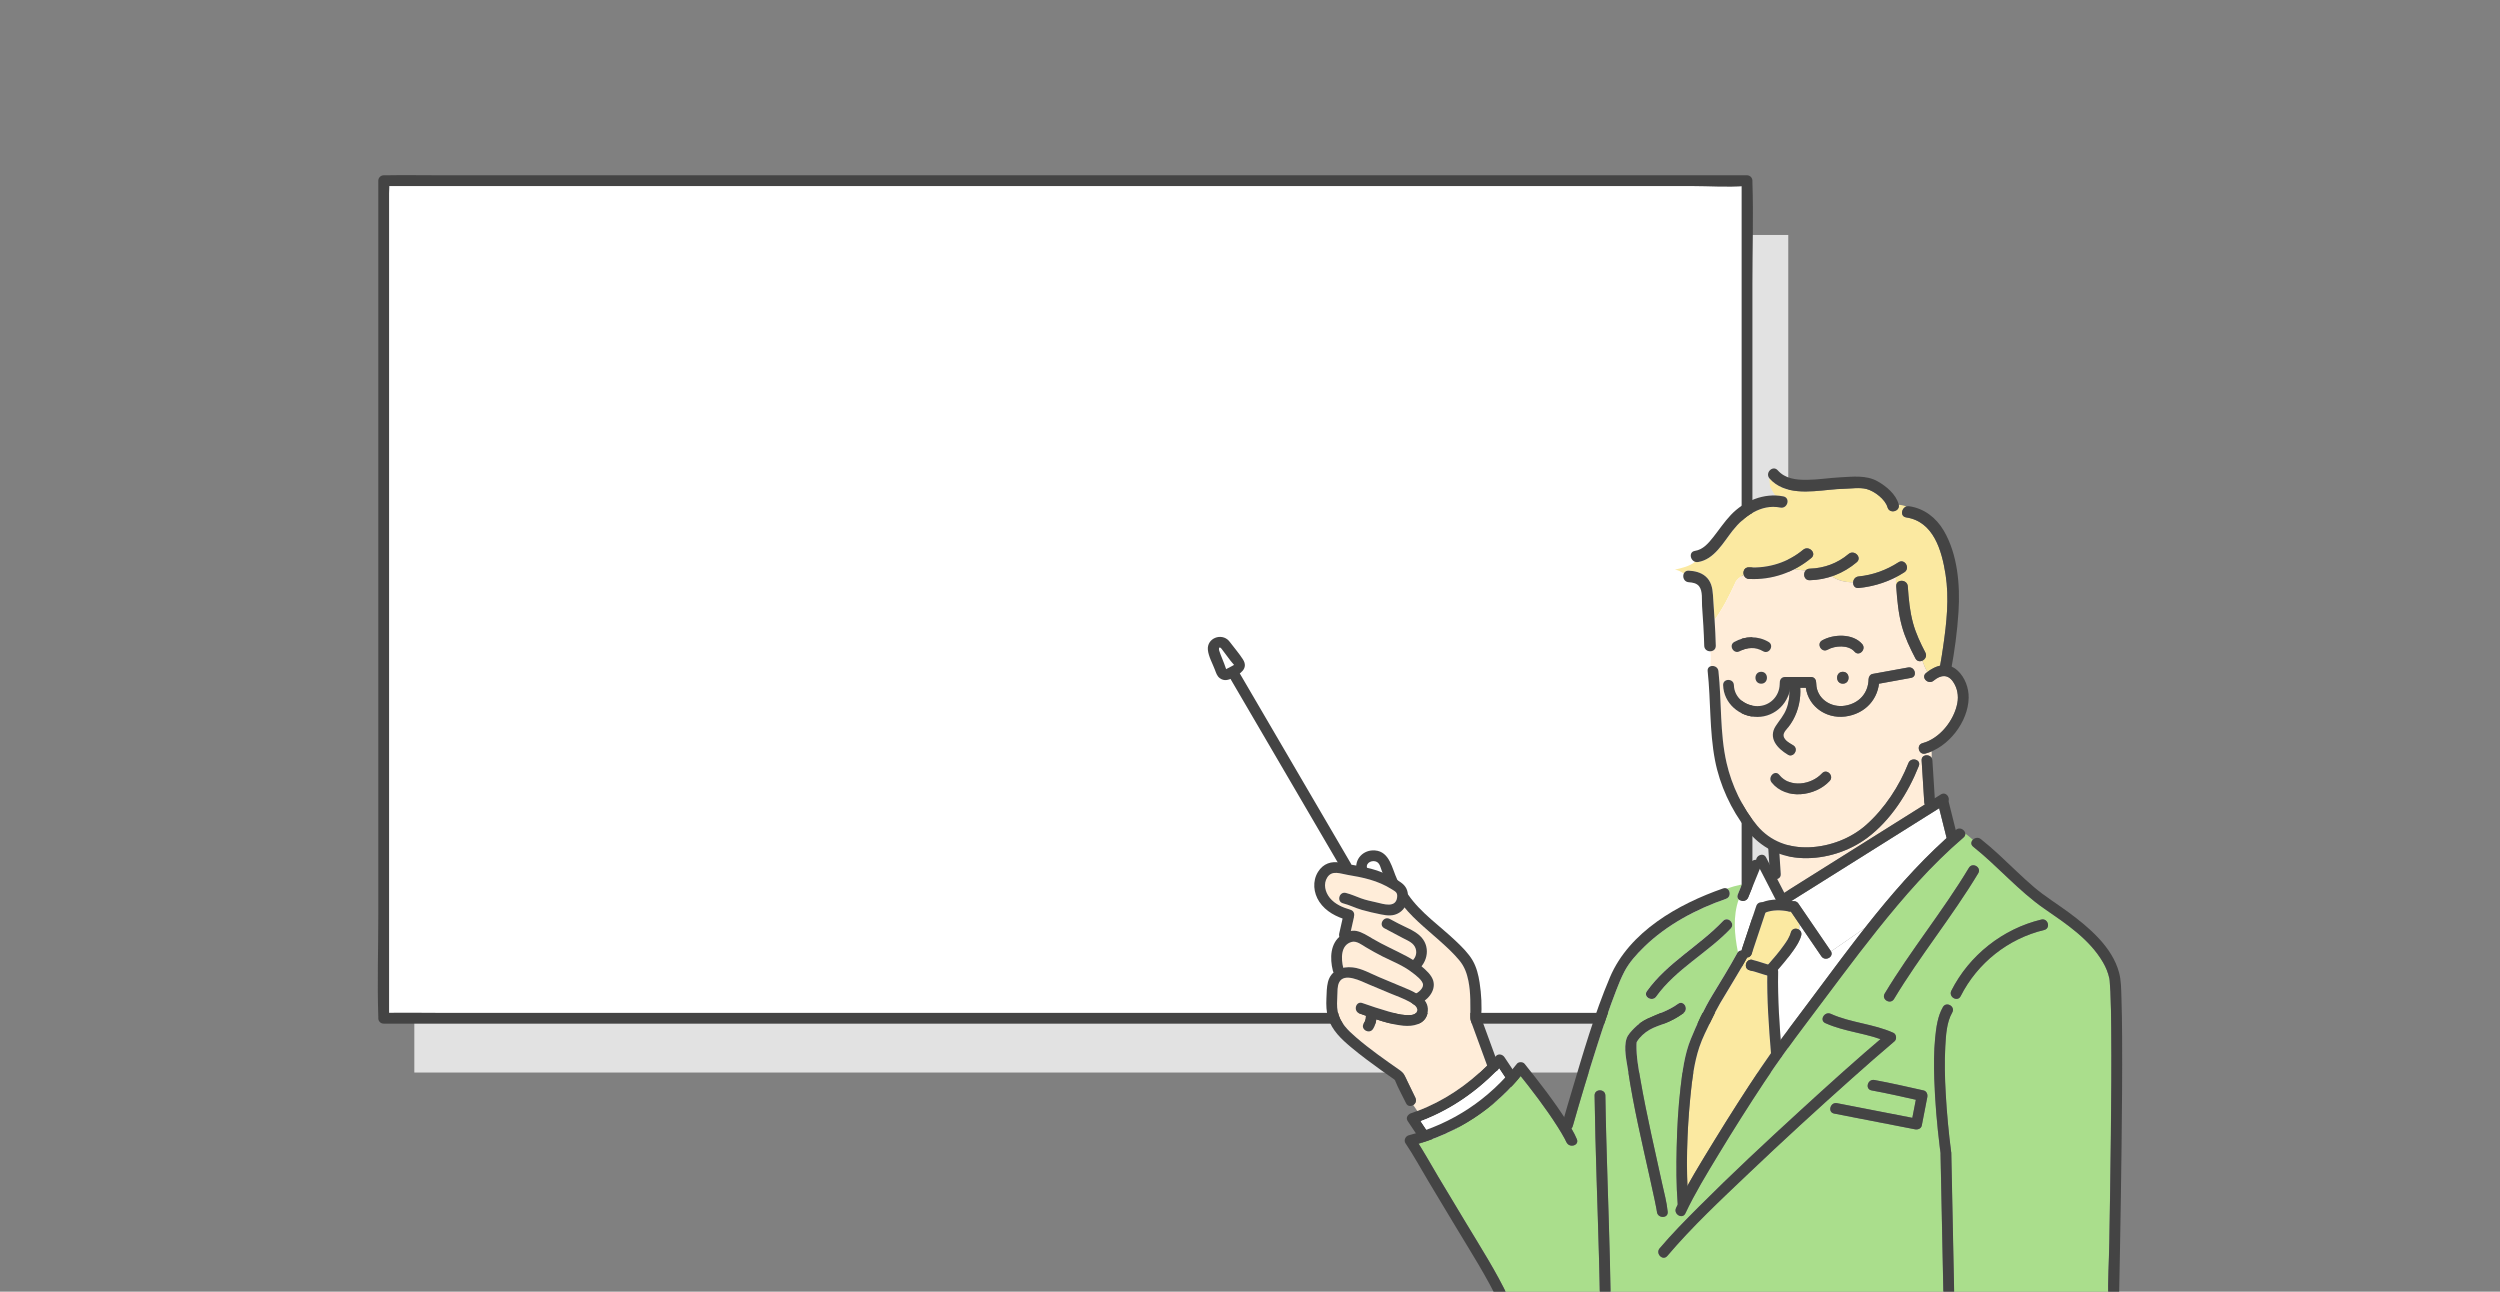 <svg width="300" height="155" viewBox="0 0 300 155" fill="none" xmlns="http://www.w3.org/2000/svg">
<rect x="0" y="0" width="300" height="155" fill="#808080" stroke="none"/>
<g clip-path="url(#clip0_736_24209)">
<path d="M214.592 28.196H49.719V128.705H214.592V28.196Z" fill="#E2E2E2"/>
<path d="M209.648 21.681H46.047V122.189H209.648V21.681Z" fill="white"/>
<path d="M46.042 122.837H203.002C205.121 122.837 207.246 122.877 209.365 122.837C209.458 122.835 209.55 122.837 209.643 122.837C209.993 122.837 210.29 122.54 210.29 122.189V34.039C210.29 29.984 210.424 25.904 210.29 21.849C210.289 21.793 210.29 21.736 210.29 21.68C210.29 21.33 209.994 21.032 209.643 21.032H52.683C50.563 21.034 48.44 20.993 46.321 21.034C46.228 21.035 46.136 21.034 46.042 21.034C45.692 21.034 45.395 21.33 45.395 21.681V31.677C45.395 39.68 45.395 47.681 45.395 55.684C45.395 65.364 45.395 75.046 45.395 84.726V109.829C45.395 113.885 45.262 117.965 45.395 122.02C45.397 122.076 45.395 122.132 45.395 122.189C45.395 123.022 46.69 123.024 46.69 122.189V112.193C46.69 104.191 46.69 96.189 46.69 88.186C46.69 78.506 46.69 68.824 46.69 59.144V23.195C46.69 22.764 46.753 22.276 46.69 21.849C46.682 21.795 46.69 21.735 46.69 21.68L46.042 22.327H203.002C205.098 22.327 207.274 22.498 209.365 22.327C209.457 22.319 209.551 22.327 209.643 22.327L208.996 21.68V120.674C208.996 121.105 208.932 121.593 208.996 122.02C209.004 122.074 208.996 122.134 208.996 122.189L209.643 121.542H52.683C50.564 121.542 48.44 121.502 46.321 121.542C46.228 121.543 46.136 121.542 46.042 121.542C45.21 121.542 45.208 122.837 46.042 122.837Z" fill="#444444"/>
<path d="M169.492 134.212L172.024 138.005L182.506 130.975L179.974 127.182C177.144 130.356 173.491 132.902 169.492 134.212Z" fill="white"/>
<path d="M168.931 134.539C169.775 135.804 170.619 137.067 171.463 138.332C171.648 138.609 172.044 138.768 172.348 138.564C175.406 136.513 178.462 134.463 181.52 132.412C181.958 132.12 182.394 131.826 182.831 131.533C183.108 131.347 183.268 130.953 183.063 130.648C182.219 129.383 181.375 128.119 180.531 126.855C180.312 126.527 179.809 126.396 179.515 126.724C176.741 129.81 173.271 132.271 169.318 133.589C168.531 133.85 168.869 135.102 169.662 134.837C173.824 133.45 177.506 130.892 180.43 127.639L179.414 127.508C180.258 128.773 181.102 130.037 181.946 131.301L182.178 130.416C179.12 132.466 176.064 134.517 173.006 136.567C172.569 136.86 172.132 137.154 171.695 137.446L172.58 137.678C171.736 136.413 170.892 135.15 170.048 133.885C169.587 133.195 168.466 133.843 168.931 134.539Z" fill="#444444"/>
<path d="M167.381 129.587C167.328 129.471 167.335 129.524 167.381 129.587V129.587Z" fill="#444444"/>
<path d="M167.525 129.682C167.495 129.682 167.444 129.648 167.391 129.606C167.423 129.645 167.47 129.683 167.525 129.682Z" fill="#444444"/>
<path d="M169.442 116.688C168.374 115.859 167.085 115.368 165.886 114.767C165.212 114.429 164.557 114.058 163.908 113.675C163.427 113.39 162.787 112.876 162.211 113.029C160.845 113.39 160.922 115.06 161.187 116.137C161.552 116.059 161.945 116.045 162.341 116.089C163.42 116.211 164.487 116.835 165.479 117.25C166.54 117.695 167.602 118.139 168.663 118.585C169.076 118.758 169.533 118.956 169.952 119.204C170.332 118.996 170.763 118.58 170.76 118.187C170.758 117.65 169.831 116.99 169.442 116.688Z" fill="#FFEDD9"/>
<path d="M214.9 109.388C214.826 109.398 214.747 109.397 214.663 109.378C213.751 109.188 212.729 109.162 211.854 109.507C211.303 111.157 210.753 112.809 210.203 114.459C210.107 114.748 209.877 114.885 209.639 114.903C209.626 114.945 209.608 114.986 209.584 115.029C208.588 116.845 207.474 118.581 206.43 120.366C206.027 121.055 205.668 121.767 205.324 122.485C204.828 123.517 204.285 124.558 203.922 125.645C203.296 127.522 203.051 129.537 202.857 131.497C202.505 135.059 202.344 138.703 202.493 142.301C203.529 140.418 204.666 138.587 205.784 136.764C207.557 133.869 209.382 131.005 211.274 128.185C211.683 127.575 212.1 126.975 212.523 126.377C212.268 123.287 212.047 120.167 212.083 117.064C211.371 116.872 210.679 116.607 209.962 116.432C209.152 116.236 209.498 114.988 210.307 115.184C210.942 115.338 211.556 115.564 212.184 115.748C212.852 114.988 213.514 114.217 214.096 113.389C214.414 112.936 214.766 112.447 214.905 111.902C215.034 111.394 215.575 111.341 215.908 111.573C215.935 111.345 215.926 111.104 215.911 110.863L214.902 109.386L214.9 109.388Z" fill="#FBE9A1"/>
<path d="M218.563 114.754C217.678 113.458 216.792 112.161 215.908 110.865C215.924 111.106 215.933 111.347 215.906 111.575C216.102 111.712 216.227 111.947 216.15 112.248C215.983 112.903 215.594 113.498 215.21 114.045C214.638 114.861 213.997 115.63 213.344 116.382C213.368 116.451 213.381 116.529 213.38 116.617C213.326 119.329 213.481 122.055 213.688 124.764C214.722 123.355 215.779 121.962 216.831 120.56C219.12 117.51 221.39 114.401 223.766 111.377L219.724 114.169C220.08 114.832 219.016 115.414 218.565 114.754H218.563Z" fill="white"/>
<path d="M232.7 96.987C232.195 97.305 231.691 97.62 231.186 97.938C227.796 100.066 224.406 102.194 221.015 104.322C218.997 105.589 216.979 106.855 214.961 108.123C214.975 108.125 214.989 108.128 215.004 108.132C215.037 108.138 215.07 108.149 215.099 108.159C215.347 108.099 215.625 108.164 215.806 108.43C217.097 110.32 218.389 112.211 219.679 114.101C219.695 114.124 219.709 114.146 219.721 114.169L223.762 111.377C226.784 107.532 229.976 103.826 233.595 100.563C233.588 100.539 233.58 100.516 233.573 100.49C233.282 99.323 232.99 98.156 232.698 96.989L232.7 96.987Z" fill="white"/>
<path d="M165.216 103.43C164.728 103.161 163.903 103.478 164.028 104.112C164.028 104.116 164.028 104.12 164.03 104.124C164.197 104.163 164.364 104.204 164.529 104.251C164.99 104.378 165.447 104.531 165.893 104.707C165.867 104.643 165.839 104.581 165.815 104.518C165.67 104.149 165.591 103.639 165.214 103.43H165.216Z" fill="white"/>
<path d="M177.729 122.123C177.71 122.069 177.723 122.082 177.729 122.123V122.123Z" fill="#444444"/>
<path d="M176.618 122.825C176.528 122.58 176.446 122.385 176.444 122.123C176.434 120.635 176.506 119.173 176.209 117.697C176.026 116.793 175.735 115.989 175.145 115.27C174.44 114.413 173.612 113.657 172.789 112.918C171.349 111.627 169.785 110.395 168.543 108.899C168.381 109.142 168.174 109.354 167.92 109.515C167.221 109.959 166.496 109.881 165.727 109.728C164.952 109.574 164.172 109.398 163.412 109.181C162.642 108.959 161.944 108.596 161.164 108.396C160.356 108.189 160.7 106.941 161.508 107.148C162.14 107.31 162.702 107.568 163.308 107.792C163.912 108.016 164.563 108.144 165.192 108.289C166.016 108.479 167.484 108.988 167.649 107.693C167.727 107.089 167.467 106.997 166.979 106.69C166.175 106.187 165.308 105.82 164.399 105.555C163.509 105.296 162.597 105.128 161.684 104.976C160.83 104.835 159.849 104.391 159.275 105.28C158.766 106.069 159.019 107.062 159.579 107.748C160.199 108.509 161.13 108.9 162.049 109.163C162.487 109.288 162.583 109.718 162.448 110.046C162.451 110.106 162.447 110.17 162.431 110.237C162.321 110.73 162.21 111.222 162.1 111.714C162.326 111.673 162.555 111.666 162.778 111.714C163.468 111.858 164.1 112.28 164.698 112.633C166.031 113.419 167.445 114.026 168.807 114.754C169.064 114.891 169.314 115.041 169.56 115.199C169.898 114.84 170.038 114.346 169.885 113.851C169.665 113.139 168.972 112.9 168.368 112.579C167.617 112.183 166.866 111.785 166.118 111.387C165.381 110.994 166.036 109.877 166.772 110.27C167.102 110.446 167.432 110.62 167.762 110.795C168.606 111.242 169.636 111.615 170.35 112.253C171.494 113.278 171.455 114.869 170.583 115.952C171.132 116.417 171.818 117.017 172.001 117.732C172.234 118.635 171.708 119.506 170.981 120.061C171.295 120.481 171.444 120.995 171.291 121.637C170.984 122.923 169.569 123.19 168.435 123.084C167.331 122.98 166.233 122.679 165.16 122.321C165.103 122.718 165.005 123.09 164.77 123.462C164.325 124.165 163.205 123.515 163.653 122.808C163.786 122.597 163.833 122.514 163.881 122.28C163.884 122.268 163.885 122.258 163.887 122.25C163.887 122.245 163.887 122.236 163.89 122.22C163.895 122.173 163.899 122.123 163.903 122.075C163.908 122.013 163.913 121.951 163.919 121.89C163.657 121.797 163.397 121.703 163.141 121.612C162.36 121.335 162.698 120.086 163.485 120.364C164.519 120.731 165.563 121.075 166.618 121.376C167.278 121.565 167.946 121.766 168.636 121.806C169.022 121.828 169.7 121.875 169.964 121.511C170.241 121.129 169.985 120.793 169.666 120.544C169.595 120.513 169.532 120.468 169.48 120.411C169.388 120.35 169.297 120.297 169.22 120.254C168.455 119.822 167.6 119.529 166.791 119.19C165.926 118.828 165.062 118.465 164.197 118.103C163.363 117.753 161.291 116.645 160.694 117.905C160.479 118.359 160.506 118.967 160.484 119.457C160.456 120.1 160.41 120.754 160.532 121.391C160.787 122.718 161.761 123.647 162.744 124.495C164.413 125.933 166.231 127.194 168.031 128.457C168.482 128.773 168.631 129.217 168.867 129.705C169.196 130.382 169.524 131.061 169.853 131.738C170.027 132.099 169.858 132.437 169.594 132.608C169.766 132.839 169.926 133.076 170.079 133.318C173.238 132.131 176.068 130.214 178.457 127.84C178.066 126.771 177.674 125.701 177.283 124.632C177.063 124.029 176.842 123.427 176.622 122.824L176.618 122.825Z" fill="#FFEDD9"/>
<path d="M228.747 62.089C227.994 61.976 228.158 60.989 228.762 60.78C228.475 60.663 228.171 60.595 227.859 60.574C228.011 61.384 226.739 61.705 226.502 60.872C226.229 59.91 224.929 58.93 223.992 58.684C223.152 58.464 222.159 58.635 221.302 58.653C220.724 58.664 220.151 58.714 219.578 58.771C217.194 59.005 214.132 59.436 212.35 57.422C212.345 57.417 212.342 57.411 212.337 57.406C212.308 57.65 212.387 57.955 212.387 58.262C212.551 58.672 212.767 59.083 213.035 59.459C213.357 59.47 213.681 59.505 214.003 59.569C214.359 59.641 214.51 59.905 214.503 60.18C214.704 60.131 214.903 60.074 215.104 60.074C214.903 60.074 214.704 60.133 214.503 60.18C214.494 60.583 214.152 61.013 213.633 60.909C211.317 60.443 209.262 61.964 207.91 63.679C206.805 65.081 205.706 67.147 203.76 67.447C203.629 67.467 203.51 67.453 203.404 67.417C202.737 67.975 201.759 68.168 200.992 68.359C201.387 68.408 201.725 68.608 202.058 68.823C202.153 68.614 202.354 68.463 202.66 68.481C203.372 68.522 204.08 68.679 204.64 69.146C205.33 69.721 205.498 70.538 205.553 71.395C205.616 72.394 205.689 73.394 205.751 74.393C206.792 72.943 207.517 71.484 208.241 69.914C208.336 69.63 208.776 69.21 209.258 69.002C209.119 68.588 209.328 68.058 209.886 68.087C212.235 68.213 214.56 67.485 216.375 65.973C217.057 65.405 218.045 66.382 217.357 66.956C216.722 67.485 216.034 67.937 215.311 68.309C215.761 68.367 216.213 68.425 216.666 68.464C216.778 68.335 216.943 68.246 217.162 68.241C218.872 68.199 220.51 67.593 221.818 66.485C222.498 65.91 223.484 66.889 222.801 67.467C221.906 68.225 220.902 68.795 219.824 69.16C220.546 69.683 221.448 69.879 222.371 69.876C222.396 69.546 222.617 69.215 223.034 69.173C224.75 69.004 226.369 68.41 227.815 67.475C228.568 66.988 229.264 68.191 228.516 68.675C228.189 68.886 227.853 69.08 227.512 69.256C227.504 69.634 227.505 70.007 227.545 70.37C227.545 70.37 227.545 70.367 227.545 70.366C227.486 69.471 228.876 69.478 228.934 70.366C229.034 71.861 229.172 73.36 229.572 74.808C229.912 76.034 230.453 77.175 231.039 78.3C231.262 78.727 231.016 79.127 230.678 79.282C230.839 79.748 231.031 80.204 231.286 80.63C231.76 80.267 232.281 79.996 232.81 79.883C232.947 79.133 233.065 78.381 233.174 77.628C233.591 74.749 233.919 71.799 233.461 68.907C233.011 66.07 232.033 62.583 228.743 62.091L228.747 62.089Z" fill="#FBE9A1"/>
<path d="M232.098 81.629C232.075 81.647 232.052 81.665 232.028 81.685C231.393 82.216 230.472 81.304 231.113 80.77C231.171 80.72 231.231 80.674 231.292 80.627C231.035 80.203 230.843 79.747 230.683 79.28C230.393 79.412 230.035 79.365 229.844 78.999C229.205 77.772 228.607 76.513 228.237 75.176C227.804 73.612 227.657 71.98 227.549 70.367C227.508 70.006 227.508 69.633 227.516 69.254C226.123 69.972 224.615 70.404 223.038 70.56C222.568 70.606 222.349 70.241 222.375 69.872C221.451 69.875 220.55 69.68 219.828 69.156C218.981 69.444 218.088 69.603 217.165 69.626C216.489 69.643 216.325 68.856 216.669 68.46C216.217 68.421 215.764 68.364 215.314 68.305C213.651 69.156 211.79 69.575 209.887 69.472C209.552 69.454 209.343 69.247 209.259 68.999C208.776 69.206 208.337 69.626 208.243 69.91C207.518 71.48 206.793 72.939 205.752 74.389C205.817 75.419 205.871 76.45 205.896 77.483C205.906 77.916 205.587 78.139 205.25 78.152C205.321 78.754 205.277 79.356 205.254 79.958C205.62 79.823 206.156 80.016 206.212 80.534C206.609 84.199 206.363 87.955 207.19 91.566C207.804 94.24 209.099 96.987 210.872 99.091C212.459 100.973 214.687 101.773 217.122 101.676C219.574 101.578 222.101 100.622 223.943 98.986C226.168 97.008 227.92 94.326 229.011 91.567C229.314 90.801 230.566 91.136 230.259 91.911C228.976 95.154 226.881 98.451 224.048 100.555C221.886 102.16 219.094 103.051 216.401 102.976C215.383 102.947 214.42 102.77 213.525 102.449C213.576 103.259 213.629 104.071 213.681 104.881C213.703 105.214 213.509 105.413 213.264 105.479C213.548 106.028 213.83 106.577 214.114 107.127C214.85 106.665 215.587 106.202 216.323 105.739C219.714 103.611 223.104 101.483 226.494 99.355C227.989 98.416 229.483 97.478 230.978 96.539C230.941 96.464 230.916 96.377 230.911 96.278C230.806 94.604 230.701 92.93 230.597 91.255C230.551 90.538 231.503 90.444 231.803 90.956V90.163C231.557 90.269 231.306 90.357 231.051 90.425C230.244 90.643 229.903 89.394 230.707 89.177C232.788 88.617 234.485 86.45 234.879 84.377C235.047 83.488 234.885 82.57 234.374 81.817C233.742 80.887 232.909 80.984 232.1 81.628L232.098 81.629ZM218.655 76.846C220.028 76.069 222.351 75.999 223.457 77.285C223.998 77.914 223.086 78.833 222.542 78.2C221.816 77.356 220.203 77.457 219.308 77.963C218.581 78.373 217.93 77.255 218.655 76.846ZM221.14 82.041C220.222 82.041 220.224 80.617 221.14 80.617C222.057 80.617 222.057 82.041 221.14 82.041ZM208.11 77.028C209.405 76.307 210.93 76.275 212.221 77.028C212.941 77.449 212.288 78.568 211.567 78.146C210.675 77.625 209.659 77.646 208.763 78.146C208.035 78.552 207.382 77.434 208.11 77.028ZM211.347 82.041C210.429 82.041 210.431 80.617 211.347 80.617C212.264 80.617 212.264 82.041 211.347 82.041ZM219.562 93.711C217.846 95.57 214.303 96.041 212.598 93.895C212.084 93.249 212.995 92.327 213.513 92.979C214.793 94.588 217.367 94.181 218.647 92.796C219.214 92.182 220.127 93.1 219.562 93.711ZM229.32 81.344C228.041 81.577 226.762 81.809 225.482 82.042C225.211 84.156 223.628 85.687 221.452 85.976C219.148 86.282 217.025 84.802 216.697 82.533H216.029C216.108 83.879 215.812 85.227 215.157 86.409C214.986 86.717 214.789 87.003 214.574 87.281C214.394 87.514 214.12 87.77 214.044 88.064C213.875 88.704 214.726 89.168 215.176 89.436C215.892 89.864 215.24 90.982 214.523 90.553C213.293 89.82 212.143 88.582 213.081 87.126C213.536 86.418 214.077 85.838 214.378 85.032C214.629 84.359 214.743 83.668 214.745 82.961C214.327 84.715 212.785 86.027 210.892 86.029C208.735 86.033 206.833 84.411 206.77 82.214C206.746 81.379 208.041 81.383 208.064 82.214C208.107 83.712 209.453 84.733 210.892 84.735C212.366 84.735 213.525 83.572 213.562 82.111C213.562 82.065 213.569 82.024 213.578 81.983C213.531 81.63 213.737 81.237 214.196 81.237H217.303C217.717 81.237 217.926 81.557 217.928 81.878C217.941 81.927 217.949 81.98 217.95 82.037C218 83.873 219.693 84.974 221.422 84.679C223.081 84.397 224.194 83.192 224.229 81.495C224.234 81.228 224.424 80.921 224.704 80.871L228.976 80.094C229.791 79.945 230.138 81.193 229.32 81.342V81.344Z" fill="#FFEDD9"/>
<path d="M209.786 107.683C209.577 108.194 208.947 108.211 208.648 107.936C207.949 109.938 208.131 112.114 208.555 114.251C208.671 114.119 208.821 114.06 208.973 114.06C209.566 112.281 210.159 110.503 210.751 108.724C210.867 108.377 211.173 108.249 211.458 108.281C211.466 108.279 211.472 108.275 211.479 108.271C211.981 108.068 212.529 107.973 213.084 107.952C212.45 106.721 211.816 105.49 211.181 104.258C210.716 105.4 210.25 106.541 209.786 107.683Z" fill="white"/>
<path d="M253.249 119.058C253.228 118.601 253.2 118.144 253.158 117.688C253.151 117.609 253.114 117.38 253.149 117.593C253.139 117.532 253.132 117.471 253.12 117.41C252.968 116.723 252.714 116.09 252.36 115.482C250.73 112.685 247.925 110.848 245.328 109.05C242.207 106.889 239.743 103.96 236.781 101.605C236.462 101.352 236.521 101.003 236.739 100.776C236.441 100.508 236.147 100.243 235.831 100.016C235.849 100.18 235.792 100.352 235.622 100.498C231.772 103.79 228.433 107.635 225.28 111.585C222.363 115.238 219.608 119.015 216.789 122.743C215.01 125.096 213.29 127.462 211.663 129.923C209.786 132.762 207.964 135.641 206.204 138.553C204.813 140.852 203.393 143.168 202.246 145.602C201.89 146.355 200.776 145.698 201.129 144.948C201.195 144.808 201.263 144.67 201.33 144.531C201.325 144.504 201.32 144.476 201.318 144.445C201.145 142.206 201.147 139.95 201.199 137.708C201.254 135.303 201.384 132.894 201.664 130.503C201.892 128.557 202.148 126.521 202.892 124.694C203.626 122.896 204.473 121.084 205.481 119.42C206.495 117.748 207.519 116.093 208.461 114.377C208.489 114.328 208.518 114.286 208.551 114.25C208.127 112.113 207.945 109.937 208.644 107.934C208.498 107.798 208.43 107.592 208.534 107.339C208.698 106.935 208.863 106.532 209.027 106.128C208.408 106.259 207.814 106.421 207.246 106.638C207.657 106.871 207.714 107.651 207.116 107.859C203.529 109.107 200.019 110.97 197.282 113.637C196.386 114.509 195.508 115.476 194.925 116.592C194.551 117.306 194.249 118.057 193.956 118.807C193.094 121.02 192.351 123.281 191.628 125.542C190.61 128.723 189.643 131.92 188.733 135.133C188.698 135.256 188.638 135.352 188.565 135.423C188.812 135.837 189.041 136.263 189.222 136.706C189.352 137.024 189.215 137.268 188.988 137.391C188.664 137.566 188.157 137.497 187.974 137.049C188.116 137.393 187.841 136.791 187.788 136.693C187.52 136.19 187.224 135.703 186.918 135.221C185.573 133.102 184.048 131.097 182.484 129.134C179.277 133.021 175.055 135.801 170.234 137.243C171.049 138.527 171.784 139.872 172.565 141.172C173.669 143.012 174.774 144.849 175.878 146.688C177.648 149.636 179.526 152.555 181 155.667C183.196 155.592 185.407 155.633 187.611 155.658C188.29 155.665 188.969 155.671 189.646 155.671H191.981C191.956 154.204 191.924 152.737 191.885 151.271C191.71 144.669 191.439 138.068 191.345 131.463C191.334 130.628 192.628 130.631 192.64 131.463C192.663 133.146 192.703 134.829 192.747 136.511C192.916 142.896 193.174 149.282 193.275 155.671H233.21C233.17 153.7 233.13 151.731 233.088 149.761C233.029 146.877 232.97 143.993 232.911 141.109C232.894 140.288 232.877 139.466 232.86 138.645C232.858 138.548 232.854 138.344 232.86 138.376C232.837 138.173 232.802 137.969 232.778 137.768C232.437 135.018 232.194 132.25 232.107 129.481C232.055 127.833 232.05 126.174 232.213 124.531C232.336 123.288 232.508 121.951 233.141 120.848C233.556 120.125 234.674 120.778 234.258 121.502C233.58 122.685 233.504 124.242 233.427 125.571C233.32 127.452 233.373 129.343 233.478 131.222C233.609 133.564 233.83 135.903 234.13 138.231C234.139 138.306 234.143 138.293 234.143 138.263C234.138 138.108 234.143 138.212 234.143 138.263C234.143 138.288 234.145 138.316 234.146 138.355C234.146 138.389 234.146 138.423 234.148 138.455C234.163 138.693 234.159 138.933 234.163 139.171C234.183 140.196 234.204 141.223 234.226 142.248C234.318 146.722 234.41 151.196 234.501 155.669H252.972C252.932 153.52 253.069 151.35 253.108 149.202C253.186 144.885 253.25 140.566 253.297 136.248C253.343 131.972 253.38 127.694 253.34 123.418C253.327 121.963 253.309 120.508 253.243 119.054L253.249 119.058ZM197.62 118.94C200.059 115.533 203.91 113.516 206.763 110.51C207.338 109.904 208.252 110.822 207.678 111.425C204.912 114.338 201.098 116.294 198.738 119.593C198.257 120.264 197.134 119.618 197.621 118.939L197.62 118.94ZM198.822 145.368C198.82 145.352 198.816 145.331 198.811 145.302C198.791 145.188 198.772 145.074 198.75 144.961C198.692 144.647 198.626 144.332 198.56 144.019C198.368 143.107 198.166 142.197 197.964 141.289C197.022 137.039 196.012 132.784 195.369 128.476C195.197 127.322 194.813 125.793 195.185 124.639C195.34 124.154 195.769 123.729 196.114 123.376C196.565 122.917 197.096 122.534 197.677 122.258C198.939 121.66 200.209 121.304 201.356 120.462C202.029 119.968 202.674 121.092 202.01 121.58C201.314 122.09 200.575 122.487 199.776 122.808C199.165 123.054 198.53 123.241 197.956 123.569C197.361 123.911 196.768 124.435 196.419 125.03C196.412 125.04 196.408 125.042 196.407 125.042C196.407 125.059 196.403 125.084 196.399 125.121C196.386 125.224 196.389 125.187 196.393 125.156C196.393 125.16 196.393 125.163 196.393 125.168C196.387 125.219 196.384 125.272 196.382 125.322C196.347 126.755 196.618 128.198 196.863 129.604C197.237 131.762 197.683 133.909 198.143 136.05C198.567 138.028 199.011 140.001 199.446 141.976C199.695 143.105 200.016 144.258 200.126 145.413C200.205 146.243 198.909 146.235 198.831 145.413C198.829 145.388 198.828 145.375 198.828 145.366L198.822 145.368ZM196.474 125.059C196.495 124.997 196.516 124.989 196.474 125.059V125.059ZM196.457 125.133C196.457 125.133 196.456 125.146 196.455 125.153C196.455 125.16 196.453 125.169 196.452 125.182C196.452 125.193 196.452 125.203 196.451 125.212C196.451 125.213 196.451 125.204 196.453 125.173C196.453 125.165 196.455 125.159 196.456 125.153C196.459 125.127 196.459 125.124 196.459 125.133H196.457ZM200.069 150.713C199.529 151.35 198.618 150.429 199.154 149.797C200.626 148.063 202.23 146.438 203.836 144.829C207.79 140.874 211.88 137.056 216.006 133.282C219.18 130.378 222.372 127.487 225.649 124.696C223.489 123.932 221.137 123.727 219.038 122.777C218.279 122.434 218.938 121.318 219.691 121.66C222.082 122.742 224.807 122.855 227.205 123.94C227.567 124.104 227.633 124.705 227.335 124.956C225.593 126.425 223.883 127.934 222.181 129.45C218.002 133.171 213.879 136.955 209.826 140.811C206.479 143.994 203.062 147.186 200.07 150.713H200.069ZM231.276 131.647C231.055 132.788 230.832 133.928 230.611 135.068C230.539 135.432 230.137 135.584 229.814 135.52C226.576 134.89 223.337 134.259 220.096 133.629C219.278 133.47 219.627 132.222 220.441 132.381C223.452 132.967 226.464 133.553 229.477 134.139C229.618 133.415 229.759 132.692 229.899 131.969C228.133 131.573 226.363 131.175 224.583 130.848C223.764 130.698 224.113 129.45 224.928 129.6C226.903 129.963 228.864 130.415 230.824 130.852C231.187 130.933 231.341 131.318 231.276 131.648V131.647ZM227.28 119.879C226.85 120.593 225.732 119.941 226.163 119.225C229.281 114.037 233.146 109.33 236.265 104.141C236.693 103.427 237.813 104.079 237.382 104.795C234.264 109.983 230.398 114.69 227.28 119.879ZM245.298 111.598C240.969 112.636 237.279 115.567 235.275 119.541C234.899 120.285 233.782 119.629 234.158 118.887C236.303 114.636 240.326 111.46 244.955 110.35C245.767 110.156 246.108 111.403 245.299 111.598H245.298Z" fill="#AADE8C"/>
<path d="M179.815 128.304C179.766 128.396 179.69 128.471 179.598 128.526C177.024 131.147 173.934 133.248 170.492 134.544C170.721 134.887 170.95 135.23 171.18 135.573C174.803 134.263 177.999 132.139 180.622 129.313C180.38 128.949 180.136 128.586 179.894 128.223C179.868 128.25 179.841 128.277 179.815 128.304Z" fill="white"/>
<path d="M196.484 125.059C196.505 124.997 196.526 124.989 196.484 125.059V125.059Z" fill="#FBE9A1"/>
<path d="M196.454 125.212C196.454 125.202 196.454 125.191 196.456 125.182C196.456 125.169 196.458 125.16 196.458 125.152C196.458 125.159 196.456 125.165 196.456 125.173C196.453 125.204 196.453 125.213 196.453 125.212H196.454Z" fill="#FBE9A1"/>
<path d="M147.226 78.703C147.018 78.427 146.819 78.048 146.56 77.817C146.412 77.687 146.171 77.64 146.262 77.961C146.498 78.585 146.732 79.209 146.968 79.833C147.018 79.966 147.11 80.128 147.132 80.268C147.132 80.276 147.135 80.281 147.135 80.287C147.36 80.103 147.722 79.983 147.967 79.846C148.011 79.821 148.038 79.806 148.055 79.794C148.036 79.734 147.94 79.649 147.907 79.605C147.681 79.305 147.454 79.003 147.228 78.703H147.226Z" fill="white"/>
<path d="M147.141 80.331C147.167 80.467 147.172 80.371 147.141 80.331V80.331Z" fill="white"/>
<path d="M234.123 80.419C234.556 78.107 234.873 75.755 235.022 73.408C235.226 70.19 234.914 66.507 233.247 63.671C232.338 62.125 230.909 61.017 229.115 60.749C228.24 60.618 227.863 61.957 228.746 62.089C232.036 62.581 233.014 66.068 233.464 68.905C233.924 71.797 233.595 74.747 233.177 77.626C233.059 78.436 232.934 79.245 232.783 80.05C232.62 80.924 233.959 81.3 234.123 80.419Z" fill="#444444"/>
<path d="M214.005 59.568C211.687 59.102 209.285 60.118 207.693 61.803C206.918 62.622 206.296 63.566 205.597 64.447C205.015 65.181 204.367 65.956 203.394 66.106C202.512 66.242 202.887 67.58 203.763 67.445C205.707 67.146 206.808 65.08 207.913 63.678C209.265 61.965 211.32 60.444 213.636 60.908C214.51 61.084 214.883 59.744 214.005 59.568Z" fill="#444444"/>
<path d="M202.662 69.869C203.099 69.895 203.594 69.982 203.884 70.342C204.352 70.919 204.199 72.007 204.247 72.704C204.356 74.298 204.47 75.888 204.507 77.485C204.528 78.378 205.918 78.381 205.896 77.485C205.848 75.45 205.683 73.423 205.554 71.393C205.5 70.536 205.332 69.719 204.642 69.144C204.081 68.678 203.373 68.52 202.661 68.479C201.768 68.427 201.771 69.817 202.661 69.868L202.662 69.869Z" fill="#444444"/>
<path d="M216.377 65.971C214.562 67.483 212.237 68.211 209.888 68.085C208.994 68.037 208.997 69.428 209.888 69.474C212.619 69.621 215.265 68.699 217.361 66.954C218.048 66.38 217.061 65.403 216.378 65.971H216.377Z" fill="#444444"/>
<path d="M227.841 60.502C227.499 59.299 226.358 58.348 225.307 57.755C223.952 56.99 222.309 57.202 220.811 57.279C219.487 57.347 218.175 57.567 216.845 57.58C215.516 57.593 214.22 57.446 213.329 56.438C212.735 55.767 211.756 56.753 212.347 57.421C214.128 59.435 217.191 59.004 219.574 58.77C220.149 58.713 220.721 58.664 221.298 58.652C222.155 58.634 223.148 58.463 223.988 58.683C224.927 58.929 226.225 59.909 226.498 60.871C226.743 61.729 228.084 61.364 227.838 60.502H227.841Z" fill="#444444"/>
<path d="M221.827 66.482C220.518 67.589 218.881 68.195 217.171 68.239C216.278 68.261 216.275 69.651 217.171 69.628C219.268 69.575 221.212 68.816 222.81 67.465C223.493 66.886 222.507 65.908 221.827 66.482Z" fill="#444444"/>
<path d="M227.82 67.474C226.374 68.409 224.756 69.003 223.04 69.172C222.158 69.259 222.149 70.65 223.04 70.562C225.003 70.367 226.862 69.746 228.522 68.674C229.27 68.19 228.575 66.987 227.82 67.474Z" fill="#444444"/>
<path d="M227.547 70.365C227.654 71.979 227.803 73.613 228.236 75.178C228.606 76.516 229.203 77.773 229.843 79C230.258 79.794 231.456 79.092 231.043 78.299C230.457 77.174 229.916 76.035 229.577 74.808C229.177 73.359 229.038 71.859 228.938 70.365C228.879 69.477 227.489 69.47 227.549 70.365H227.547Z" fill="#444444"/>
<path d="M196.484 125.059C196.505 124.997 196.526 124.989 196.484 125.059V125.059Z" fill="#FBE9A1"/>
<path d="M196.454 125.212C196.454 125.202 196.454 125.191 196.456 125.182C196.456 125.169 196.458 125.16 196.458 125.152C196.458 125.159 196.456 125.165 196.456 125.173C196.453 125.204 196.453 125.213 196.453 125.212H196.454Z" fill="#FBE9A1"/>
<path d="M232.031 81.685C232.862 80.991 233.727 80.863 234.376 81.819C234.888 82.572 235.05 83.49 234.881 84.379C234.487 86.451 232.79 88.619 230.708 89.179C229.904 89.395 230.246 90.644 231.053 90.427C233.826 89.68 236.182 86.615 236.241 83.749C236.266 82.575 235.797 81.282 234.922 80.476C233.714 79.364 232.257 79.815 231.115 80.769C230.474 81.303 231.394 82.215 232.03 81.684L232.031 81.685Z" fill="#444444"/>
<path d="M221.141 80.617C220.224 80.617 220.223 82.041 221.141 82.041C222.059 82.041 222.059 80.617 221.141 80.617Z" fill="#444444"/>
<path d="M211.344 80.617C210.428 80.617 210.426 82.041 211.344 82.041C212.262 82.041 212.262 80.617 211.344 80.617Z" fill="#444444"/>
<path d="M214.736 82.457C214.797 83.34 214.693 84.201 214.382 85.033C214.072 85.865 213.54 86.419 213.085 87.126C212.148 88.582 213.298 89.821 214.527 90.554C215.245 90.983 215.896 89.863 215.181 89.437C214.732 89.169 213.88 88.705 214.048 88.065C214.126 87.771 214.399 87.514 214.579 87.281C214.794 87.003 214.991 86.717 215.162 86.409C215.828 85.205 216.125 83.828 216.03 82.457C215.973 81.631 214.678 81.624 214.736 82.457Z" fill="#444444"/>
<path d="M212.597 93.897C214.302 96.041 217.845 95.57 219.562 93.713C220.126 93.102 219.214 92.184 218.647 92.797C217.366 94.183 214.793 94.592 213.513 92.981C212.995 92.329 212.083 93.251 212.597 93.897Z" fill="#444444"/>
<path d="M204.919 80.535C205.304 84.09 205.124 87.702 205.799 91.225C206.371 94.21 207.735 97.159 209.598 99.559C211.288 101.737 213.645 102.899 216.402 102.976C219.095 103.051 221.887 102.16 224.049 100.555C226.881 98.451 228.977 95.154 230.26 91.912C230.567 91.136 229.315 90.801 229.012 91.567C227.921 94.326 226.169 97.007 223.944 98.986C222.103 100.624 219.576 101.578 217.123 101.676C214.688 101.774 212.46 100.973 210.873 99.091C209.099 96.987 207.804 94.24 207.192 91.566C206.363 87.955 206.611 84.198 206.213 80.534C206.124 79.715 204.828 79.706 204.919 80.534V80.535Z" fill="#444444"/>
<path d="M214.605 108.346C216.741 107.005 218.879 105.664 221.015 104.323C224.405 102.194 227.795 100.066 231.186 97.938C231.975 97.442 232.766 96.946 233.556 96.449C234.26 96.008 233.61 94.887 232.902 95.332C230.766 96.673 228.629 98.014 226.493 99.356C223.103 101.484 219.712 103.612 216.322 105.74C215.532 106.236 214.741 106.732 213.952 107.229C213.247 107.67 213.897 108.791 214.605 108.346Z" fill="#444444"/>
<path d="M214.692 109.082C215.983 110.972 217.274 112.864 218.565 114.754C219.032 115.437 220.155 114.791 219.682 114.1C218.392 112.21 217.1 110.319 215.809 108.429C215.342 107.745 214.219 108.391 214.692 109.082Z" fill="#444444"/>
<path d="M232.608 96.616C232.931 97.907 233.254 99.199 233.577 100.489C233.778 101.297 235.028 100.955 234.824 100.145C234.502 98.854 234.178 97.562 233.856 96.272C233.654 95.464 232.405 95.806 232.608 96.616Z" fill="#444444"/>
<path d="M210.756 108.721C210.157 110.519 209.558 112.318 208.958 114.117C208.694 114.909 209.943 115.248 210.206 114.461C210.806 112.663 211.405 110.865 212.004 109.066C212.268 108.274 211.019 107.934 210.756 108.721Z" fill="#444444"/>
<path d="M214.9 111.903C214.761 112.448 214.408 112.937 214.09 113.391C213.504 114.227 212.835 115.002 212.162 115.767C211.613 116.391 212.525 117.309 213.077 116.682C213.823 115.835 214.559 114.969 215.208 114.043C215.591 113.497 215.982 112.901 216.147 112.246C216.353 111.438 215.104 111.094 214.9 111.902V111.903Z" fill="#444444"/>
<path d="M211.822 109.518C212.704 109.162 213.738 109.187 214.66 109.379C215.473 109.549 215.82 108.301 215.004 108.131C213.872 107.896 212.568 107.83 211.478 108.27C210.716 108.578 211.048 109.831 211.822 109.518Z" fill="#444444"/>
<path d="M209.962 116.434C210.757 116.627 211.519 116.932 212.314 117.125C213.123 117.322 213.469 116.074 212.658 115.877C211.864 115.684 211.101 115.379 210.306 115.186C209.497 114.989 209.152 116.237 209.962 116.434Z" fill="#444444"/>
<path d="M210.813 103.548C211.597 105.069 212.38 106.591 213.165 108.112C213.547 108.853 214.664 108.199 214.282 107.458C213.498 105.937 212.714 104.415 211.93 102.894C211.548 102.154 210.431 102.807 210.813 103.548Z" fill="#444444"/>
<path d="M212.081 116.615C212.015 119.894 212.255 123.193 212.524 126.461C212.593 127.285 213.887 127.292 213.819 126.461C213.549 123.193 213.31 119.894 213.376 116.615C213.393 115.781 212.098 115.781 212.081 116.615Z" fill="#444444"/>
<path d="M234.708 99.583C227.706 105.569 222.322 113.239 216.827 120.559C214.934 123.081 213.025 125.568 211.268 128.188C209.377 131.007 207.552 133.872 205.778 136.767C204.146 139.432 202.465 142.118 201.131 144.949C200.777 145.699 201.893 146.356 202.248 145.603C203.395 143.169 204.815 140.853 206.205 138.554C207.967 135.642 209.787 132.763 211.664 129.924C213.291 127.463 215.012 125.097 216.791 122.744C219.61 119.016 222.365 115.239 225.281 111.586C228.435 107.635 231.773 103.79 235.623 100.5C236.257 99.957 235.338 99.046 234.708 99.584V99.583Z" fill="#444444"/>
<path d="M219.045 122.776C221.443 123.861 224.168 123.974 226.559 125.056L226.428 124.04C222.881 127.032 219.438 130.151 216.015 133.283C211.889 137.056 207.799 140.875 203.845 144.83C202.238 146.438 200.634 148.062 199.163 149.798C198.627 150.43 199.538 151.35 200.078 150.713C203.07 147.187 206.487 143.995 209.834 140.812C213.887 136.955 218.011 133.171 222.189 129.451C223.891 127.935 225.601 126.426 227.343 124.956C227.641 124.705 227.575 124.105 227.213 123.94C224.815 122.855 222.09 122.743 219.699 121.661C218.946 121.32 218.287 122.435 219.045 122.778V122.776Z" fill="#444444"/>
<path d="M208.464 114.377C207.522 116.094 206.498 117.748 205.484 119.421C204.476 121.084 203.629 122.898 202.895 124.694C202.15 126.521 201.893 128.557 201.667 130.503C201.387 132.894 201.257 135.302 201.202 137.708C201.152 139.95 201.148 142.207 201.321 144.445C201.385 145.269 202.681 145.277 202.616 144.445C202.283 140.16 202.432 135.772 202.854 131.498C203.048 129.539 203.293 127.524 203.919 125.647C204.282 124.56 204.827 123.519 205.321 122.487C205.666 121.769 206.024 121.056 206.427 120.368C207.472 118.583 208.585 116.847 209.582 115.031C209.983 114.301 208.866 113.646 208.464 114.377Z" fill="#444444"/>
<path d="M206.77 110.511C203.917 113.515 200.066 115.532 197.627 118.941C197.142 119.619 198.264 120.266 198.744 119.595C201.104 116.296 204.919 114.34 207.684 111.427C208.258 110.823 207.344 109.906 206.769 110.512L206.77 110.511Z" fill="#444444"/>
<path d="M201.358 120.46C200.213 121.301 198.941 121.657 197.679 122.255C197.098 122.531 196.567 122.914 196.117 123.374C195.771 123.726 195.343 124.152 195.187 124.636C194.817 125.792 195.199 127.32 195.371 128.473C196.013 132.781 197.024 137.036 197.967 141.286C198.169 142.196 198.371 143.105 198.562 144.016C198.628 144.33 198.693 144.644 198.753 144.959C198.773 145.073 198.793 145.187 198.813 145.299C198.855 145.535 198.813 145.245 198.829 145.412C198.907 146.234 200.202 146.242 200.123 145.412C200.013 144.257 199.692 143.104 199.444 141.975C199.009 139.999 198.566 138.027 198.14 136.049C197.681 133.907 197.233 131.761 196.859 129.603C196.615 128.197 196.345 126.754 196.378 125.321C196.378 125.269 196.385 125.217 196.389 125.167C196.402 125.035 196.374 125.305 196.396 125.12C196.422 124.912 196.382 125.088 196.417 125.03C196.767 124.435 197.36 123.911 197.955 123.569C198.551 123.228 199.165 123.054 199.775 122.808C200.574 122.486 201.313 122.09 202.008 121.58C202.703 121.07 202.028 119.968 201.354 120.463L201.358 120.46Z" fill="#444444"/>
<path d="M234.517 155.825C234.424 151.301 234.332 146.775 234.239 142.251C234.218 141.226 234.197 140.199 234.175 139.174C234.17 138.936 234.175 138.696 234.161 138.458C234.16 138.424 234.161 138.391 234.158 138.358C234.143 137.927 234.17 138.454 234.141 138.234C233.841 135.908 233.62 133.569 233.489 131.226C233.384 129.346 233.331 127.455 233.439 125.574C233.515 124.246 233.59 122.688 234.27 121.505C234.685 120.781 233.567 120.129 233.152 120.851C232.519 121.954 232.349 123.292 232.224 124.534C232.061 126.177 232.066 127.835 232.118 129.485C232.206 132.253 232.448 135.021 232.789 137.771C232.82 138.018 232.866 138.268 232.886 138.516C232.86 138.189 232.868 138.516 232.87 138.648C232.887 139.469 232.904 140.291 232.921 141.112C232.98 143.996 233.039 146.88 233.098 149.764C233.139 151.785 233.181 153.806 233.222 155.827C233.239 156.659 234.534 156.662 234.517 155.827V155.825Z" fill="#444444"/>
<path d="M236.269 104.14C233.151 109.328 229.285 114.035 226.167 119.223C225.737 119.939 226.856 120.59 227.284 119.877C230.403 114.689 234.268 109.982 237.386 104.794C237.816 104.078 236.698 103.427 236.269 104.14Z" fill="#444444"/>
<path d="M236.786 101.605C239.748 103.958 242.211 106.889 245.332 109.05C247.93 110.848 250.734 112.685 252.364 115.482C252.719 116.09 252.972 116.724 253.124 117.41C253.137 117.469 253.143 117.531 253.154 117.592C253.119 117.38 253.155 117.609 253.163 117.688C253.204 118.144 253.233 118.601 253.253 119.058C253.318 120.511 253.336 121.966 253.35 123.421C253.391 127.698 253.354 131.975 253.308 136.251C253.261 140.57 253.195 144.887 253.119 149.205C253.079 151.449 252.928 153.718 252.988 155.962C252.988 155.996 252.987 156.03 252.985 156.065C252.967 156.899 254.262 156.899 254.28 156.065C254.321 154.171 254.358 152.277 254.391 150.383C254.469 146.147 254.536 141.91 254.587 137.673C254.637 133.436 254.68 128.845 254.653 124.431C254.644 122.835 254.628 121.237 254.571 119.643C254.538 118.681 254.543 117.666 254.294 116.73C253.479 113.646 250.686 111.293 248.229 109.478C246.852 108.461 245.398 107.576 244.091 106.464C242.634 105.227 241.289 103.866 239.885 102.572C239.178 101.921 238.454 101.288 237.701 100.69C237.055 100.177 236.133 101.087 236.786 101.605Z" fill="#444444"/>
<path d="M235.28 119.539C237.284 115.566 240.976 112.635 245.303 111.596C246.114 111.402 245.771 110.152 244.959 110.348C240.33 111.459 236.307 114.634 234.162 118.885C233.787 119.627 234.903 120.283 235.279 119.539H235.28Z" fill="#444444"/>
<path d="M210.056 103.604C209.548 104.85 209.041 106.094 208.535 107.339C208.22 108.111 209.472 108.446 209.783 107.683C210.29 106.438 210.797 105.194 211.304 103.949C211.618 103.177 210.366 102.842 210.056 103.604Z" fill="#444444"/>
<path d="M212.181 101.615C212.251 102.704 212.321 103.792 212.392 104.881C212.445 105.708 213.74 105.715 213.687 104.881C213.617 103.792 213.547 102.704 213.476 101.615C213.423 100.788 212.128 100.781 212.181 101.615Z" fill="#444444"/>
<path d="M230.595 91.257C230.7 92.93 230.805 94.604 230.91 96.279C230.962 97.106 232.256 97.113 232.204 96.279C232.099 94.606 231.995 92.932 231.89 91.257C231.838 90.429 230.543 90.423 230.595 91.257Z" fill="#444444"/>
<path d="M213.566 82.111C213.529 83.573 212.37 84.735 210.895 84.735C209.421 84.735 208.112 83.712 208.068 82.215C208.045 81.384 206.75 81.38 206.774 82.215C206.837 84.411 208.739 86.032 210.895 86.03C213.052 86.027 214.805 84.275 214.861 82.111C214.883 81.277 213.588 81.279 213.566 82.111Z" fill="#444444"/>
<path d="M214.203 82.533H217.31C218.143 82.533 218.145 81.238 217.31 81.238H214.203C213.371 81.238 213.368 82.533 214.203 82.533Z" fill="#444444"/>
<path d="M228.976 80.097C227.552 80.356 226.128 80.615 224.705 80.874C224.424 80.924 224.235 81.232 224.229 81.498C224.196 83.195 223.083 84.4 221.423 84.682C219.763 84.964 218 83.874 217.951 82.04C217.929 81.209 216.635 81.205 216.657 82.04C216.725 84.585 218.987 86.304 221.453 85.978C223.811 85.665 225.475 83.892 225.524 81.499L225.049 82.123C226.473 81.864 227.897 81.605 229.321 81.346C230.139 81.197 229.792 79.949 228.976 80.098V80.097Z" fill="#444444"/>
<path d="M219.314 77.964C220.209 77.458 221.821 77.357 222.547 78.201C223.091 78.834 224.004 77.915 223.463 77.286C222.356 76.001 220.033 76.07 218.66 76.847C217.935 77.258 218.586 78.376 219.314 77.964Z" fill="#444444"/>
<path d="M208.768 78.148C209.664 77.648 210.68 77.627 211.572 78.148C212.293 78.568 212.946 77.45 212.226 77.031C210.937 76.277 209.411 76.309 208.115 77.031C207.387 77.436 208.038 78.554 208.768 78.148Z" fill="#444444"/>
<path d="M189.225 136.707C188.919 135.953 188.472 135.254 188.038 134.571C186.504 132.153 184.737 129.881 182.946 127.65C182.745 127.4 182.229 127.395 182.031 127.65C178.715 131.907 174.26 134.866 169.043 136.237C168.658 136.338 168.421 136.84 168.656 137.187C169.661 138.678 170.522 140.285 171.449 141.826C172.553 143.666 173.659 145.503 174.763 147.342C176.546 150.311 178.438 153.251 179.915 156.387C180.27 157.141 181.386 156.484 181.032 155.733C179.555 152.597 177.662 149.657 175.88 146.689C174.776 144.849 173.669 143.012 172.566 141.173C171.641 139.631 170.779 138.025 169.773 136.533L169.386 137.483C174.797 136.061 179.504 132.982 182.946 128.563H182.031C183.754 130.708 185.445 132.896 186.92 135.221C187.225 135.702 187.522 136.189 187.79 136.692C187.842 136.791 188.116 137.393 187.976 137.048C188.287 137.81 189.539 137.477 189.224 136.704L189.225 136.707Z" fill="#444444"/>
<path d="M206.774 106.61C201.402 108.478 195.511 111.806 193.195 117.272C191.327 121.677 189.988 126.331 188.623 130.909C188.237 132.2 187.856 133.492 187.489 134.789C187.261 135.592 188.51 135.935 188.736 135.133C189.648 131.922 190.614 128.723 191.631 125.542C192.355 123.281 193.098 121.021 193.96 118.807C194.252 118.057 194.554 117.305 194.928 116.592C195.512 115.476 196.39 114.51 197.285 113.637C200.022 110.97 203.531 109.106 207.12 107.859C207.902 107.587 207.565 106.337 206.776 106.611L206.774 106.61Z" fill="#444444"/>
<path d="M191.352 131.465C191.445 138.07 191.717 144.67 191.891 151.272C191.935 152.955 191.976 154.637 191.999 156.32C192.011 157.152 193.305 157.155 193.293 156.32C193.2 149.715 192.928 143.114 192.754 136.512C192.71 134.83 192.669 133.148 192.646 131.465C192.635 130.633 191.34 130.63 191.352 131.465Z" fill="#444444"/>
<path d="M224.586 130.847C226.562 131.21 228.523 131.661 230.483 132.099L230.031 131.303C229.81 132.443 229.587 133.584 229.366 134.724L230.162 134.272C226.923 133.642 223.684 133.012 220.444 132.381C219.63 132.223 219.281 133.47 220.1 133.629C223.338 134.259 226.577 134.89 229.817 135.52C230.14 135.582 230.542 135.432 230.614 135.069C230.835 133.928 231.058 132.788 231.279 131.647C231.344 131.317 231.19 130.931 230.827 130.851C228.867 130.413 226.906 129.962 224.931 129.599C224.116 129.45 223.767 130.697 224.586 130.847Z" fill="#444444"/>
<path d="M162.051 109.166C161.132 108.903 160.202 108.512 159.582 107.751C159.021 107.064 158.769 106.072 159.277 105.284C159.851 104.395 160.832 104.839 161.686 104.98C162.599 105.131 163.512 105.299 164.401 105.558C165.31 105.824 166.178 106.19 166.981 106.694C167.47 107 167.729 107.091 167.652 107.697C167.486 108.991 166.019 108.483 165.195 108.292C164.567 108.147 163.916 108.019 163.31 107.795C162.704 107.571 162.142 107.314 161.51 107.152C160.703 106.945 160.358 108.193 161.166 108.4C161.945 108.6 162.644 108.964 163.415 109.184C164.185 109.404 164.954 109.578 165.729 109.732C166.505 109.886 167.223 109.962 167.922 109.518C168.568 109.108 168.921 108.371 168.951 107.619C168.981 106.867 168.718 106.33 168.124 105.905C167.047 105.134 165.808 104.606 164.536 104.253C163.338 103.922 162.106 103.782 160.893 103.529C159.771 103.293 158.78 103.624 158.158 104.633C157.473 105.743 157.614 107.151 158.319 108.215C159.101 109.394 160.38 110.037 161.706 110.417C162.508 110.646 162.85 109.398 162.05 109.169L162.051 109.166Z" fill="#444444"/>
<path d="M167.66 105.539C167.043 104.234 166.775 102.195 165.004 102.052C163.612 101.939 162.51 103.076 162.784 104.456C162.947 105.272 164.195 104.927 164.032 104.111C163.905 103.477 164.731 103.16 165.219 103.429C165.597 103.637 165.675 104.147 165.82 104.516C166.041 105.082 166.282 105.641 166.542 106.192C166.898 106.945 168.014 106.289 167.66 105.538V105.539Z" fill="#444444"/>
<path d="M167.879 108.032C169.193 109.939 171.078 111.386 172.787 112.919C173.611 113.658 174.44 114.413 175.143 115.271C175.733 115.989 176.024 116.793 176.207 117.698C176.505 119.172 176.432 120.634 176.442 122.124C176.444 122.385 176.527 122.581 176.616 122.826L177.277 124.634C177.711 125.818 178.145 127.003 178.578 128.187C178.862 128.963 180.114 128.628 179.826 127.843C179.459 126.837 179.09 125.833 178.722 124.827C178.472 124.146 178.224 123.464 177.974 122.783C177.906 122.599 177.85 122.407 177.771 122.229C177.676 122.013 177.741 122.081 177.732 122.189C177.846 120.77 177.767 119.302 177.551 117.899C177.411 116.995 177.184 116.069 176.725 115.271C176.216 114.387 175.437 113.631 174.705 112.932C172.814 111.122 170.497 109.558 168.998 107.382C168.528 106.701 167.405 107.347 167.88 108.036L167.879 108.032Z" fill="#444444"/>
<path d="M161.954 112.375C162.113 111.663 162.273 110.951 162.433 110.241C162.615 109.429 161.367 109.083 161.185 109.896C161.025 110.608 160.865 111.32 160.706 112.031C160.523 112.843 161.771 113.188 161.954 112.375Z" fill="#444444"/>
<path d="M166.119 111.389C166.869 111.789 167.62 112.185 168.369 112.581C168.975 112.901 169.666 113.142 169.886 113.854C170.07 114.446 169.833 115.042 169.336 115.399C168.665 115.881 169.311 117.004 169.99 116.516C171.397 115.505 171.715 113.477 170.351 112.255C169.638 111.615 168.606 111.244 167.763 110.797C167.433 110.622 167.103 110.448 166.773 110.272C166.038 109.879 165.384 110.997 166.119 111.389Z" fill="#444444"/>
<path d="M161.191 116.139C160.926 115.062 160.848 113.389 162.215 113.028C162.791 112.875 163.431 113.389 163.912 113.674C164.561 114.057 165.216 114.429 165.89 114.767C167.089 115.367 168.378 115.858 169.446 116.688C169.835 116.989 170.762 117.649 170.764 118.187C170.767 118.657 170.148 119.161 169.741 119.3C168.957 119.567 169.294 120.817 170.086 120.548C171.193 120.171 172.324 118.983 172.002 117.734C171.815 117.007 171.112 116.402 170.56 115.934C170.007 115.467 169.432 115.088 168.807 114.755C167.444 114.027 166.031 113.422 164.698 112.634C164.1 112.282 163.468 111.859 162.778 111.715C162.157 111.586 161.473 111.858 160.971 112.218C159.604 113.196 159.576 114.996 159.942 116.482C160.141 117.291 161.391 116.948 161.19 116.137L161.191 116.139Z" fill="#444444"/>
<path d="M169.847 131.738C169.518 131.061 169.191 130.383 168.862 129.706C168.625 129.218 168.476 128.774 168.026 128.458C166.224 127.195 164.406 125.935 162.739 124.496C161.755 123.648 160.78 122.718 160.527 121.391C160.405 120.754 160.45 120.101 160.479 119.457C160.501 118.968 160.472 118.36 160.688 117.905C161.285 116.646 163.358 117.754 164.191 118.103C165.025 118.453 165.921 118.828 166.786 119.191C167.595 119.53 168.449 119.821 169.214 120.255C169.617 120.483 170.366 120.949 169.958 121.512C169.694 121.876 169.016 121.83 168.63 121.807C167.94 121.767 167.272 121.566 166.612 121.377C165.557 121.075 164.514 120.731 163.479 120.365C162.692 120.086 162.354 121.337 163.135 121.613C164.833 122.213 166.622 122.916 168.431 123.086C169.565 123.192 170.98 122.925 171.287 121.639C171.694 119.925 169.957 119.127 168.663 118.585C167.601 118.14 166.54 117.696 165.478 117.25C164.486 116.835 163.42 116.211 162.34 116.089C161.002 115.938 159.702 116.451 159.355 117.841C159.198 118.468 159.197 119.135 159.17 119.777C159.136 120.586 159.149 121.413 159.393 122.194C159.844 123.645 160.984 124.713 162.118 125.661C163.29 126.642 164.523 127.552 165.764 128.443C166.252 128.793 166.744 129.14 167.239 129.483C167.292 129.52 167.461 129.684 167.526 129.681C167.351 129.687 167.264 129.307 167.419 129.688C167.793 130.61 168.295 131.496 168.729 132.392C169.092 133.142 170.208 132.487 169.846 131.738H169.847Z" fill="#444444"/>
<path d="M163.934 121.695C163.921 121.822 163.912 121.95 163.9 122.078C163.896 122.126 163.892 122.175 163.887 122.223C163.874 122.345 163.919 122.083 163.878 122.283C163.83 122.517 163.783 122.601 163.65 122.811C163.204 123.516 164.323 124.168 164.767 123.465C165.122 122.904 165.165 122.337 165.227 121.695C165.261 121.347 164.905 121.048 164.58 121.048C164.202 121.048 163.967 121.346 163.932 121.695H163.934Z" fill="#444444"/>
<path d="M147.024 77.369C146.467 76.63 145.309 77.267 145.635 78.133L146.57 80.613C146.691 80.935 147.071 81.075 147.372 80.909L148.439 80.322C148.741 80.156 148.826 79.76 148.619 79.485L147.024 77.369Z" fill="white"/>
<path d="M147.481 76.911C146.572 75.895 144.808 76.586 144.945 77.983C145.023 78.783 145.511 79.631 145.79 80.375C145.929 80.744 146.042 81.13 146.372 81.378C146.878 81.759 147.425 81.618 147.93 81.341C148.776 80.876 149.875 80.249 149.147 79.118C148.682 78.396 148.1 77.728 147.583 77.042C147.067 76.356 145.964 77.029 146.466 77.695C146.867 78.229 147.269 78.761 147.67 79.294C147.717 79.356 148.087 79.799 148.087 79.789C148.087 79.805 147.462 80.123 147.323 80.199C147.274 80.226 147.155 80.264 147.128 80.306C147.058 80.419 147.103 80.309 147.191 80.435C147.148 80.375 147.122 80.268 147.103 80.199C146.99 79.821 146.821 79.451 146.682 79.082C146.557 78.749 146.403 78.415 146.303 78.075C146.232 77.835 146.286 77.513 146.567 77.828C147.124 78.45 148.036 77.532 147.482 76.912L147.481 76.911Z" fill="#444444"/>
<path d="M147.422 81.064C148.953 83.685 150.484 86.306 152.017 88.928L159.299 101.39C159.857 102.344 160.413 103.298 160.971 104.252C161.392 104.971 162.511 104.321 162.089 103.599C160.557 100.977 159.026 98.356 157.493 95.734C155.066 91.58 152.639 87.426 150.211 83.272C149.653 82.318 149.097 81.364 148.539 80.41C148.118 79.692 147 80.341 147.422 81.064Z" fill="#444444"/>
</g>
<defs>
<clipPath id="clip0_736_24209">
<rect width="300" height="155" fill="white" transform="translate(0 0.004)"/>
</clipPath>
</defs>
</svg>
